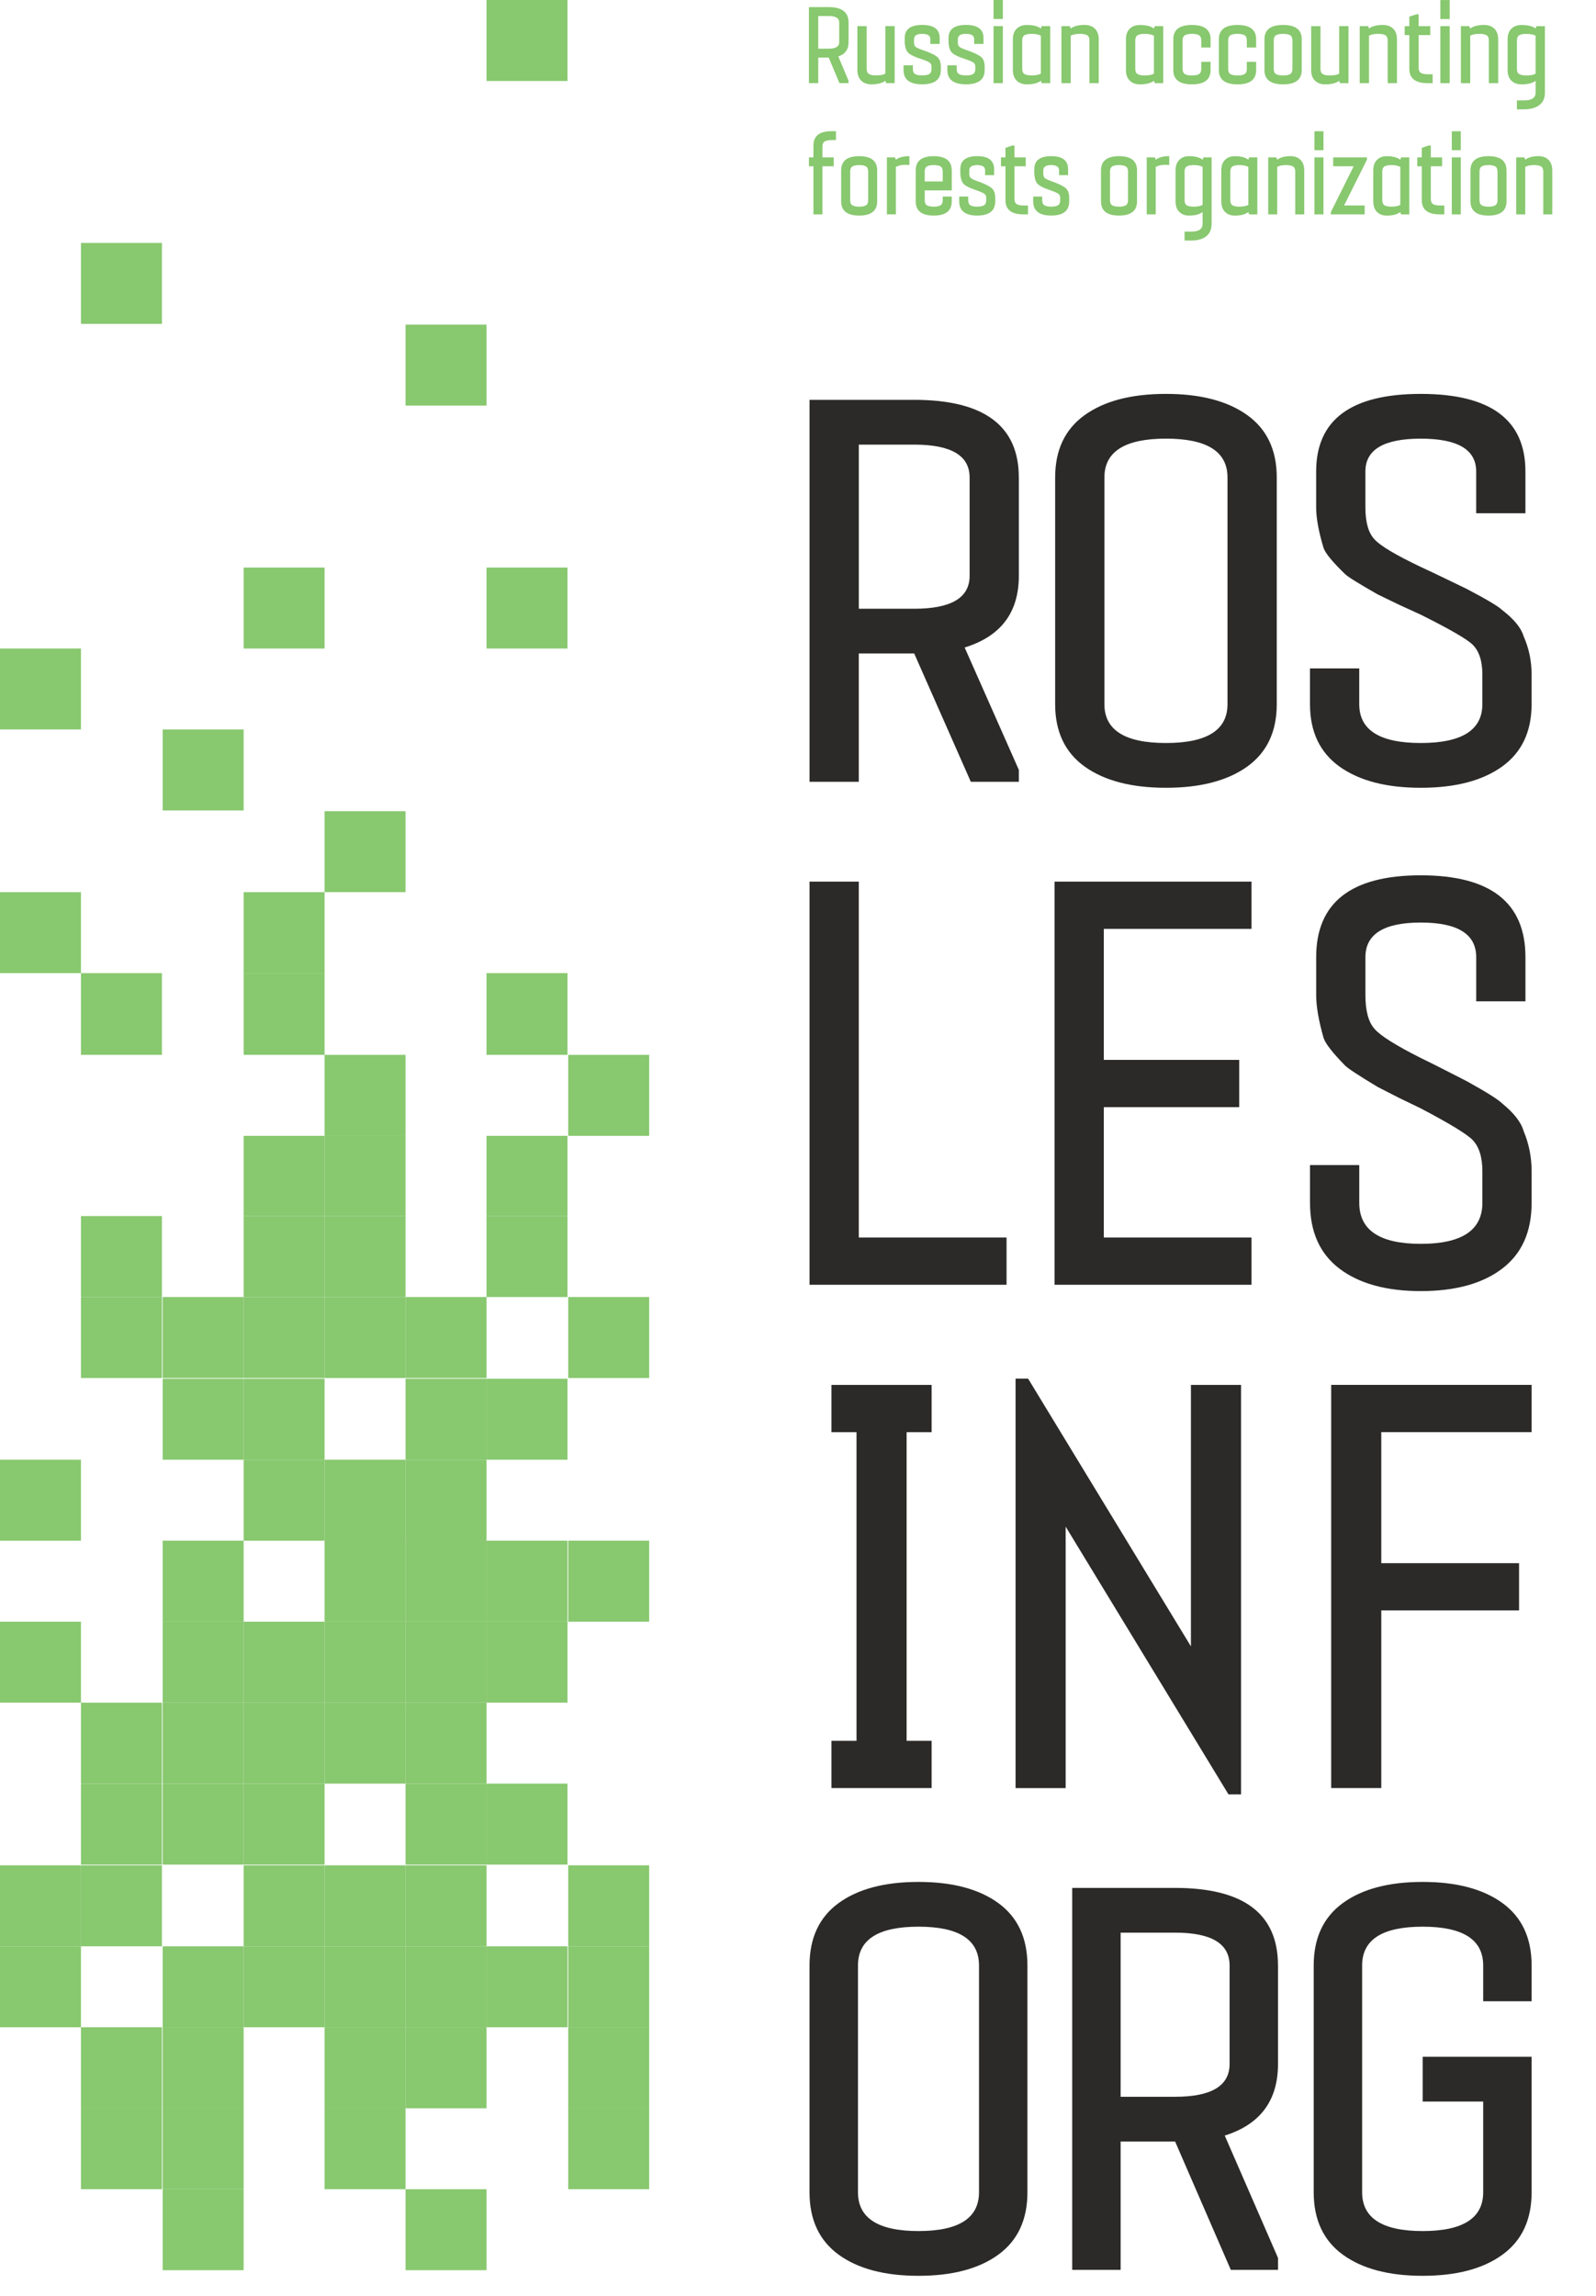 <svg width="73" height="105" viewBox="0 0 73 105" fill="none" xmlns="http://www.w3.org/2000/svg">
<g clip-path="url(#clip0_4524_33197)">
<path d="M38.812 1.031V1.928C38.812 2.261 38.655 2.479 38.343 2.58L38.812 3.694V3.802H38.396L37.906 2.634H37.426V3.802H37V0.325H37.907C38.511 0.325 38.812 0.561 38.812 1.031ZM38.385 1.928V1.031C38.385 0.832 38.225 0.733 37.906 0.733H37.426V2.227H37.906C38.225 2.227 38.385 2.126 38.385 1.928ZM40.496 3.368V1.194H40.922V3.802H40.533L40.496 3.694C40.35 3.802 40.137 3.857 39.856 3.857C39.66 3.857 39.504 3.8 39.389 3.686C39.273 3.571 39.216 3.411 39.216 3.205V1.195H39.642V3.151C39.642 3.268 39.678 3.346 39.749 3.387C39.819 3.429 39.926 3.45 40.069 3.45C40.229 3.45 40.355 3.43 40.447 3.39L40.495 3.368L40.496 3.368ZM42.18 2.281C42.494 2.387 42.716 2.488 42.846 2.585C42.971 2.68 43.033 2.831 43.033 3.041V3.204C43.033 3.639 42.748 3.856 42.18 3.856C41.612 3.856 41.328 3.639 41.328 3.204V2.987H41.754V3.15C41.754 3.267 41.788 3.345 41.858 3.387C41.927 3.428 42.034 3.449 42.18 3.449C42.326 3.449 42.433 3.428 42.503 3.387C42.572 3.344 42.607 3.266 42.607 3.15V3.041C42.607 2.966 42.579 2.907 42.524 2.865C42.469 2.823 42.354 2.773 42.179 2.715L41.908 2.618C41.854 2.6 41.783 2.567 41.695 2.52C41.584 2.463 41.508 2.392 41.466 2.311C41.423 2.229 41.395 2.111 41.381 1.955V1.738C41.381 1.339 41.647 1.14 42.18 1.14C42.714 1.14 42.98 1.339 42.98 1.738V2.009H42.554V1.792C42.554 1.629 42.429 1.548 42.18 1.548C41.932 1.548 41.807 1.63 41.807 1.792V1.955C41.807 2.039 41.83 2.1 41.877 2.14C41.923 2.18 42.025 2.227 42.18 2.281ZM44.185 2.281C44.498 2.387 44.72 2.488 44.851 2.585C44.976 2.68 45.038 2.831 45.038 3.041V3.204C45.038 3.639 44.753 3.856 44.185 3.856C43.616 3.856 43.332 3.639 43.332 3.204V2.987H43.759V3.15C43.759 3.267 43.793 3.345 43.862 3.387C43.932 3.428 44.039 3.449 44.185 3.449C44.331 3.449 44.438 3.428 44.508 3.387C44.577 3.344 44.611 3.266 44.611 3.15V3.041C44.611 2.966 44.584 2.907 44.528 2.865C44.473 2.823 44.358 2.773 44.184 2.715L43.913 2.618C43.859 2.6 43.788 2.567 43.699 2.52C43.589 2.463 43.513 2.392 43.47 2.311C43.428 2.229 43.399 2.111 43.385 1.955V1.738C43.385 1.339 43.652 1.14 44.185 1.14C44.718 1.14 44.985 1.339 44.985 1.738V2.009H44.558V1.792C44.558 1.629 44.434 1.548 44.185 1.548C43.936 1.548 43.812 1.63 43.812 1.792V1.955C43.812 2.039 43.835 2.1 43.882 2.14C43.928 2.18 44.029 2.227 44.185 2.281ZM45.87 3.803H45.444V1.195H45.87V3.803ZM45.444 0.869V0H45.87V0.869H45.444ZM47.608 1.303L47.646 1.195H48.035V3.803H47.646L47.608 3.695C47.466 3.803 47.253 3.858 46.969 3.858C46.773 3.858 46.618 3.801 46.502 3.687C46.386 3.572 46.328 3.412 46.328 3.206V1.794C46.328 1.587 46.386 1.427 46.502 1.313C46.618 1.2 46.773 1.142 46.969 1.142C47.214 1.142 47.406 1.182 47.545 1.261L47.608 1.303ZM47.561 3.39L47.608 3.368V1.631C47.502 1.576 47.36 1.549 47.182 1.549C47.037 1.549 46.929 1.569 46.86 1.611C46.79 1.652 46.756 1.732 46.756 1.847V3.151C46.756 3.268 46.79 3.346 46.86 3.387C46.929 3.429 47.037 3.45 47.182 3.45C47.342 3.45 47.469 3.43 47.561 3.39ZM49.614 1.141C49.809 1.141 49.965 1.198 50.081 1.312C50.196 1.426 50.255 1.587 50.255 1.793V3.803H49.828V1.847C49.828 1.731 49.794 1.652 49.725 1.611C49.656 1.569 49.548 1.549 49.402 1.549C49.242 1.549 49.116 1.568 49.023 1.608L48.975 1.63V3.803H48.549V1.195H48.933L48.975 1.303C49.118 1.195 49.331 1.14 49.615 1.14L49.614 1.141ZM52.78 1.304L52.817 1.196H53.206V3.804H52.817L52.78 3.696C52.638 3.804 52.424 3.859 52.141 3.859C51.945 3.859 51.789 3.802 51.673 3.688C51.557 3.573 51.5 3.413 51.5 3.207V1.795C51.5 1.588 51.557 1.428 51.673 1.314C51.789 1.201 51.944 1.143 52.141 1.143C52.386 1.143 52.578 1.183 52.716 1.262L52.78 1.304ZM52.732 3.391L52.78 3.369V1.632C52.674 1.577 52.532 1.549 52.354 1.549C52.209 1.549 52.101 1.57 52.032 1.612C51.962 1.653 51.927 1.732 51.927 1.848V3.152C51.927 3.268 51.962 3.347 52.032 3.388C52.101 3.43 52.209 3.451 52.354 3.451C52.514 3.451 52.64 3.431 52.732 3.391ZM54.945 3.152V2.826H55.371V3.206C55.371 3.641 55.086 3.858 54.518 3.858C53.95 3.858 53.666 3.641 53.666 3.206V1.794C53.666 1.359 53.95 1.142 54.518 1.142C55.087 1.142 55.371 1.359 55.371 1.794V2.174H54.945V1.848C54.945 1.732 54.91 1.653 54.841 1.612C54.772 1.57 54.664 1.549 54.518 1.549C54.373 1.549 54.265 1.57 54.196 1.612C54.127 1.653 54.092 1.732 54.092 1.848V3.152C54.092 3.268 54.127 3.347 54.196 3.388C54.265 3.43 54.373 3.451 54.518 3.451C54.664 3.451 54.772 3.43 54.841 3.388C54.91 3.346 54.945 3.268 54.945 3.152ZM57.029 3.152V2.826H57.455V3.206C57.455 3.641 57.17 3.858 56.603 3.858C56.034 3.858 55.75 3.641 55.75 3.206V1.794C55.75 1.359 56.034 1.142 56.603 1.142C57.171 1.142 57.455 1.359 57.455 1.794V2.174H57.029V1.848C57.029 1.732 56.995 1.653 56.925 1.612C56.856 1.57 56.748 1.549 56.603 1.549C56.458 1.549 56.35 1.57 56.281 1.612C56.211 1.653 56.176 1.732 56.176 1.848V3.152C56.176 3.268 56.211 3.347 56.281 3.388C56.35 3.43 56.458 3.451 56.603 3.451C56.748 3.451 56.856 3.43 56.925 3.388C56.995 3.346 57.029 3.268 57.029 3.152ZM59.54 1.794V3.206C59.54 3.641 59.256 3.858 58.688 3.858C58.119 3.858 57.835 3.641 57.835 3.206V1.794C57.835 1.359 58.119 1.142 58.688 1.142C59.257 1.142 59.54 1.359 59.54 1.794ZM59.114 3.152V1.848C59.114 1.732 59.08 1.653 59.011 1.612C58.941 1.57 58.834 1.549 58.688 1.549C58.543 1.549 58.435 1.57 58.366 1.612C58.296 1.653 58.261 1.732 58.261 1.848V3.152C58.261 3.268 58.296 3.347 58.366 3.388C58.435 3.43 58.543 3.451 58.688 3.451C58.834 3.451 58.941 3.43 59.011 3.388C59.08 3.346 59.114 3.268 59.114 3.152ZM61.252 3.369V1.196H61.679V3.804H61.289L61.252 3.696C61.106 3.804 60.893 3.859 60.612 3.859C60.416 3.859 60.261 3.802 60.145 3.688C60.03 3.573 59.972 3.413 59.972 3.207V1.197H60.398V3.153C60.398 3.269 60.434 3.348 60.505 3.389C60.575 3.431 60.682 3.451 60.825 3.451C60.985 3.451 61.111 3.432 61.203 3.392L61.251 3.37L61.252 3.369ZM63.257 1.142C63.452 1.142 63.608 1.199 63.724 1.313C63.839 1.427 63.897 1.588 63.897 1.794V3.804H63.471V1.848C63.471 1.732 63.436 1.653 63.367 1.612C63.298 1.57 63.19 1.549 63.044 1.549C62.884 1.549 62.759 1.569 62.666 1.609L62.618 1.631V3.804H62.192V1.196H62.576L62.618 1.304C62.761 1.196 62.974 1.141 63.258 1.141L63.257 1.142ZM65.421 1.196V1.604H64.888V3.098C64.888 3.214 64.923 3.293 64.994 3.334C65.066 3.377 65.172 3.397 65.314 3.397H65.528V3.805H65.314C64.746 3.805 64.462 3.588 64.462 3.153V1.604H64.249V1.197H64.462V0.763L64.782 0.654H64.888V1.198H65.421V1.196ZM66.307 3.804H65.881V1.196H66.307V3.804ZM65.881 0.87V0.001H66.307V0.87H65.881ZM67.885 1.142C68.081 1.142 68.236 1.199 68.352 1.313C68.467 1.427 68.526 1.588 68.526 1.794V3.804H68.099V1.848C68.099 1.732 68.065 1.653 67.996 1.612C67.927 1.57 67.819 1.549 67.673 1.549C67.513 1.549 67.387 1.569 67.294 1.609L67.246 1.631V3.804H66.82V1.196H67.204L67.246 1.304C67.389 1.196 67.602 1.141 67.886 1.141L67.885 1.142ZM70.237 1.305L70.274 1.197H70.663V4.239C70.663 4.489 70.577 4.678 70.407 4.807C70.237 4.936 70.002 5 69.703 5H69.383V4.593H69.703C70.059 4.593 70.237 4.474 70.237 4.239V3.696C70.094 3.804 69.881 3.859 69.597 3.859C69.401 3.859 69.246 3.802 69.13 3.688C69.014 3.573 68.957 3.413 68.957 3.207V1.795C68.957 1.588 69.014 1.428 69.13 1.314C69.246 1.201 69.401 1.143 69.597 1.143C69.842 1.143 70.034 1.183 70.173 1.262L70.237 1.305ZM70.189 3.392L70.237 3.37V1.632C70.13 1.577 69.988 1.55 69.81 1.55C69.665 1.55 69.557 1.571 69.488 1.613C69.418 1.654 69.384 1.733 69.384 1.849V3.153C69.384 3.269 69.418 3.348 69.488 3.389C69.557 3.431 69.665 3.451 69.81 3.451C69.97 3.451 70.097 3.432 70.189 3.392Z" fill="#88C86F"/>
<path d="M7.407 96.418H3.703V100.12H7.407V96.418Z" fill="#88C86F"/>
<path d="M22.253 92.713H18.55V96.417H22.253V92.713Z" fill="#88C86F"/>
<path d="M22.253 100.12H18.55V103.823H22.253V100.12Z" fill="#88C86F"/>
<path d="M7.407 92.713H3.703V96.417H7.407V92.713Z" fill="#88C86F"/>
<path d="M29.693 89.011H25.99V92.713H29.693V89.011Z" fill="#88C86F"/>
<path d="M29.693 92.713H25.99V96.417H29.693V92.713Z" fill="#88C86F"/>
<path d="M29.693 96.418H25.99V100.12H29.693V96.418Z" fill="#88C86F"/>
<path d="M29.693 85.307H25.99V89.01H29.693V85.307Z" fill="#88C86F"/>
<path d="M25.956 89.011H22.253V92.713H25.956V89.011Z" fill="#88C86F"/>
<path d="M22.253 89.011H18.55V92.713H22.253V89.011Z" fill="#88C86F"/>
<path d="M11.144 89.011H7.44V92.713H11.144V89.011Z" fill="#88C86F"/>
<path d="M11.144 92.713H7.44V96.417H11.144V92.713Z" fill="#88C86F"/>
<path d="M11.144 96.418H7.44V100.12H11.144V96.418Z" fill="#88C86F"/>
<path d="M11.144 100.12H7.44V103.823H11.144V100.12Z" fill="#88C86F"/>
<path d="M3.703 89.011H0V92.713H3.703V89.011Z" fill="#88C86F"/>
<path d="M22.253 85.307H18.55V89.01H22.253V85.307Z" fill="#88C86F"/>
<path d="M7.407 85.307H3.703V89.01H7.407V85.307Z" fill="#88C86F"/>
<path d="M3.703 85.307H0V89.01H3.703V85.307Z" fill="#88C86F"/>
<path d="M25.956 81.57H22.253V85.274H25.956V81.57Z" fill="#88C86F"/>
<path d="M22.253 81.57H18.55V85.274H22.253V81.57Z" fill="#88C86F"/>
<path d="M11.144 81.57H7.44V85.274H11.144V81.57Z" fill="#88C86F"/>
<path d="M14.846 81.57H11.144V85.274H14.846V81.57Z" fill="#88C86F"/>
<path d="M14.846 85.307H11.144V89.01H14.846V85.307Z" fill="#88C86F"/>
<path d="M18.549 85.307H14.846V89.01H18.549V85.307Z" fill="#88C86F"/>
<path d="M18.549 89.011H14.846V92.713H18.549V89.011Z" fill="#88C86F"/>
<path d="M18.549 92.713H14.846V96.417H18.549V92.713Z" fill="#88C86F"/>
<path d="M18.549 96.418H14.846V100.12H18.549V96.418Z" fill="#88C86F"/>
<path d="M14.846 89.011H11.144V92.713H14.846V89.011Z" fill="#88C86F"/>
<path d="M7.407 81.57H3.703V85.274H7.407V81.57Z" fill="#88C86F"/>
<path d="M18.549 59.317H14.846V63.021H18.549V59.317Z" fill="#88C86F"/>
<path d="M22.253 59.317H18.55V63.021H22.253V59.317Z" fill="#88C86F"/>
<path d="M29.693 59.317H25.99V63.021H29.693V59.317Z" fill="#88C86F"/>
<path d="M14.846 59.317H11.144V63.021H14.846V59.317Z" fill="#88C86F"/>
<path d="M11.144 59.317H7.44V63.021H11.144V59.317Z" fill="#88C86F"/>
<path d="M11.144 63.054H7.44V66.758H11.144V63.054Z" fill="#88C86F"/>
<path d="M7.407 59.317H3.703V63.021H7.407V59.317Z" fill="#88C86F"/>
<path d="M25.956 55.614H22.253V59.318H25.956V55.614Z" fill="#88C86F"/>
<path d="M18.549 55.614H14.846V59.318H18.549V55.614Z" fill="#88C86F"/>
<path d="M14.846 55.614H11.144V59.318H14.846V55.614Z" fill="#88C86F"/>
<path d="M7.407 55.614H3.703V59.318H7.407V55.614Z" fill="#88C86F"/>
<path d="M25.956 51.945H22.253V55.615H25.956V51.945Z" fill="#88C86F"/>
<path d="M18.549 51.945H14.846V55.615H18.549V51.945Z" fill="#88C86F"/>
<path d="M14.846 51.945H11.144V55.615H14.846V51.945Z" fill="#88C86F"/>
<path d="M18.549 48.242H14.846V51.945H18.549V48.242Z" fill="#88C86F"/>
<path d="M25.956 44.505H22.253V48.242H25.956V44.505Z" fill="#88C86F"/>
<path d="M14.846 44.505H11.144V48.242H14.846V44.505Z" fill="#88C86F"/>
<path d="M7.407 44.505H3.703V48.242H7.407V44.505Z" fill="#88C86F"/>
<path d="M14.846 40.802H11.144V44.505H14.846V40.802Z" fill="#88C86F"/>
<path d="M3.703 40.802H0V44.505H3.703V40.802Z" fill="#88C86F"/>
<path d="M18.549 37.098H14.846V40.801H18.549V37.098Z" fill="#88C86F"/>
<path d="M11.144 33.361H7.44V37.065H11.144V33.361Z" fill="#88C86F"/>
<path d="M3.703 29.659H0V33.361H3.703V29.659Z" fill="#88C86F"/>
<path d="M7.407 11.109H3.703V14.813H7.407V11.109Z" fill="#88C86F"/>
<path d="M25.956 25.956H22.253V29.659H25.956V25.956Z" fill="#88C86F"/>
<path d="M25.956 0H22.253V3.703H25.956V0Z" fill="#88C86F"/>
<path d="M14.846 25.956H11.144V29.659H14.846V25.956Z" fill="#88C86F"/>
<path d="M22.253 14.846H18.55V18.549H22.253V14.846Z" fill="#88C86F"/>
<path d="M22.253 77.868H18.55V81.57H22.253V77.868Z" fill="#88C86F"/>
<path d="M18.549 77.868H14.846V81.57H18.549V77.868Z" fill="#88C86F"/>
<path d="M14.846 77.868H11.144V81.57H14.846V77.868Z" fill="#88C86F"/>
<path d="M11.144 77.868H7.44V81.57H11.144V77.868Z" fill="#88C86F"/>
<path d="M7.407 77.868H3.703V81.57H7.407V77.868Z" fill="#88C86F"/>
<path d="M25.956 74.165H22.253V77.868H25.956V74.165Z" fill="#88C86F"/>
<path d="M22.253 74.165H18.55V77.868H22.253V74.165Z" fill="#88C86F"/>
<path d="M18.549 74.165H14.846V77.868H18.549V74.165Z" fill="#88C86F"/>
<path d="M14.846 74.165H11.144V77.868H14.846V74.165Z" fill="#88C86F"/>
<path d="M11.144 74.165H7.44V77.868H11.144V74.165Z" fill="#88C86F"/>
<path d="M3.703 74.165H0V77.868H3.703V74.165Z" fill="#88C86F"/>
<path d="M29.693 70.461H25.99V74.164H29.693V70.461Z" fill="#88C86F"/>
<path d="M25.956 70.461H22.253V74.164H25.956V70.461Z" fill="#88C86F"/>
<path d="M18.549 70.461H14.846V74.164H18.549V70.461Z" fill="#88C86F"/>
<path d="M11.144 70.461H7.44V74.164H11.144V70.461Z" fill="#88C86F"/>
<path d="M29.693 48.242H25.99V51.945H29.693V48.242Z" fill="#88C86F"/>
<path d="M22.253 66.758H18.55V70.461H22.253V66.758Z" fill="#88C86F"/>
<path d="M22.253 70.461H18.55V74.164H22.253V70.461Z" fill="#88C86F"/>
<path d="M18.549 66.758H14.846V70.461H18.549V66.758Z" fill="#88C86F"/>
<path d="M14.846 66.758H11.144V70.461H14.846V66.758Z" fill="#88C86F"/>
<path d="M3.703 66.758H0V70.461H3.703V66.758Z" fill="#88C86F"/>
<path d="M25.956 63.054H22.253V66.758H25.956V63.054Z" fill="#88C86F"/>
<path d="M22.253 63.054H18.55V66.758H22.253V63.054Z" fill="#88C86F"/>
<path d="M14.846 63.054H11.144V66.758H14.846V63.054Z" fill="#88C86F"/>
<path d="M46.601 21.835V26.338C46.601 28.012 45.776 29.103 44.123 29.613L46.601 35.208V35.754H44.405L41.815 29.886H39.281V35.754H37.028V18.286H41.814C45.004 18.286 46.6 19.47 46.6 21.835H46.601ZM44.349 26.338V21.835C44.349 20.833 43.504 20.334 41.816 20.334H39.282V27.84H41.816C43.505 27.84 44.349 27.339 44.349 26.339V26.338ZM58.398 21.835V32.206C58.398 33.462 57.948 34.412 57.047 35.059C56.146 35.704 54.907 36.028 53.33 36.028C51.753 36.028 50.515 35.704 49.614 35.059C48.713 34.412 48.262 33.462 48.262 32.206V21.835C48.262 20.579 48.713 19.628 49.614 18.983C50.514 18.336 51.753 18.014 53.33 18.014C54.907 18.014 56.145 18.337 57.047 18.983C57.947 19.628 58.398 20.579 58.398 21.835ZM56.145 32.206V21.835C56.145 20.652 55.207 20.06 53.33 20.06C51.454 20.06 50.515 20.652 50.515 21.835V32.206C50.515 33.389 51.454 33.98 53.33 33.98C55.207 33.98 56.145 33.389 56.145 32.206ZM70.054 30.842V32.206C70.054 33.462 69.603 34.412 68.702 35.059C67.802 35.704 66.563 36.028 64.986 36.028C63.41 36.028 62.17 35.704 61.269 35.059C60.368 34.412 59.918 33.462 59.918 32.206V30.569H62.171V32.206C62.171 33.389 63.109 33.98 64.986 33.98C66.863 33.98 67.802 33.389 67.802 32.206V30.842C67.802 30.224 67.651 29.768 67.351 29.477C67.088 29.222 66.3 28.768 64.986 28.112L63.973 27.648L63.015 27.184C62.153 26.693 61.655 26.384 61.523 26.256C60.941 25.692 60.613 25.292 60.538 25.055C60.312 24.309 60.2 23.69 60.2 23.199V21.562C60.2 19.197 61.796 18.014 64.986 18.014C68.176 18.014 69.772 19.197 69.772 21.562V23.472H67.52V21.562C67.52 20.561 66.675 20.061 64.986 20.061C63.296 20.061 62.452 20.561 62.452 21.562V23.199C62.452 23.891 62.593 24.382 62.875 24.673C63.138 24.964 63.842 25.382 64.986 25.929C65.343 26.093 65.708 26.265 66.084 26.448L67.098 26.938C67.998 27.411 68.533 27.73 68.702 27.894C69.247 28.313 69.576 28.713 69.688 29.095C69.931 29.641 70.054 30.224 70.054 30.842H70.053H70.054Z" fill="#2B2A29"/>
<path d="M42.612 65.497H41.468V79.613H42.612V81.774H38.03V79.613H39.176V65.497H38.03V63.336H42.612V65.497ZM46.451 63.048H47.024L54.472 75.293V63.337H56.764V82.064H56.191L48.743 69.819V81.775H46.451V63.048ZM63.179 73.65V81.774H60.888V63.335H70.055V65.496H63.179V71.489H69.481V73.649H63.179V73.65Z" fill="#2B2A29"/>
<path d="M46.994 89.888V100.258C46.994 101.515 46.551 102.465 45.665 103.111C44.779 103.757 43.561 104.08 42.011 104.08C40.461 104.08 39.243 103.757 38.356 103.111C37.471 102.465 37.027 101.515 37.027 100.258V89.888C37.027 88.632 37.47 87.682 38.356 87.035C39.242 86.39 40.461 86.066 42.011 86.066C43.562 86.066 44.779 86.39 45.665 87.035C46.55 87.682 46.994 88.632 46.994 89.888ZM44.779 100.258V89.888C44.779 88.704 43.857 88.113 42.011 88.113C40.166 88.113 39.243 88.704 39.243 89.888V100.258C39.243 101.441 40.166 102.033 42.011 102.033C43.857 102.033 44.779 101.441 44.779 100.258ZM58.455 89.888V94.391C58.455 96.064 57.643 97.157 56.019 97.666L58.455 103.261V103.807H56.296L53.749 97.939H51.257V103.807H49.042V86.34H53.748C56.886 86.34 58.454 87.523 58.454 89.888H58.455ZM56.241 94.391V89.888C56.241 88.887 55.41 88.386 53.749 88.386H51.257V95.892H53.749C55.41 95.892 56.241 95.392 56.241 94.391V94.391ZM70.055 89.888V91.525H67.84V89.888C67.84 88.704 66.917 88.113 65.072 88.113C63.226 88.113 62.303 88.704 62.303 89.888V100.258C62.303 101.441 63.226 102.033 65.072 102.033C66.917 102.033 67.84 101.441 67.84 100.258V96.11H65.072V94.063H70.055V100.259C70.055 101.514 69.612 102.465 68.725 103.111C67.84 103.757 66.621 104.08 65.071 104.08C63.52 104.08 62.303 103.757 61.417 103.111C60.532 102.465 60.088 101.515 60.088 100.259V89.888C60.088 88.632 60.531 87.682 61.417 87.035C62.303 86.39 63.521 86.066 65.071 86.066C66.621 86.066 67.839 86.39 68.725 87.035C69.611 87.682 70.055 88.632 70.055 89.888Z" fill="#2B2A29"/>
<path d="M70.055 53.571V55.012C70.055 56.338 69.604 57.341 68.703 58.023C67.803 58.705 66.564 59.046 64.987 59.046C63.41 59.046 62.172 58.705 61.27 58.023C60.369 57.341 59.919 56.338 59.919 55.012V53.283H62.172V55.012C62.172 56.261 63.11 56.885 64.987 56.885C66.864 56.885 67.803 56.261 67.803 55.012V53.571C67.803 52.919 67.652 52.439 67.352 52.131C67.09 51.862 66.301 51.382 64.987 50.691L63.974 50.201L63.016 49.711C62.154 49.192 61.656 48.866 61.524 48.732C60.942 48.137 60.614 47.714 60.539 47.464C60.313 46.676 60.201 46.023 60.201 45.505V43.776C60.201 41.279 61.797 40.031 64.987 40.031C68.177 40.031 69.773 41.28 69.773 43.776V45.793H67.521V43.776C67.521 42.72 66.676 42.191 64.987 42.191C63.297 42.191 62.453 42.719 62.453 43.776V45.505C62.453 46.234 62.594 46.753 62.876 47.06C63.139 47.367 63.843 47.809 64.987 48.386C65.344 48.558 65.709 48.741 66.085 48.933L67.099 49.452C67.999 49.951 68.534 50.288 68.703 50.46C69.248 50.902 69.576 51.325 69.689 51.728C69.933 52.305 70.055 52.919 70.055 53.571Z" fill="#2B2A29"/>
<path d="M37.028 40.319H39.281V56.596H46.039V58.757H37.028V40.319Z" fill="#2B2A29"/>
<path d="M57.244 40.319V42.48H50.488V45.389V48.472H56.681V50.633H50.488V56.596H57.244V58.757H48.235V40.319H57.244Z" fill="#2B2A29"/>
<path d="M37.618 7.196H38.133V7.604H37.618V9.805H37.206V7.604H37V7.196H37.206V6.653C37.206 6.218 37.481 6 38.03 6H38.236V6.407H38.03C37.892 6.407 37.79 6.428 37.721 6.47C37.652 6.511 37.618 6.591 37.618 6.706V7.195V7.196ZM40.122 7.794V9.207C40.122 9.641 39.847 9.859 39.298 9.859C38.748 9.859 38.474 9.641 38.474 9.207V7.794C38.474 7.36 38.748 7.142 39.298 7.142C39.847 7.142 40.122 7.36 40.122 7.794ZM39.71 9.153V7.848C39.71 7.732 39.676 7.653 39.61 7.612C39.543 7.571 39.439 7.55 39.298 7.55C39.158 7.55 39.053 7.571 38.987 7.612C38.919 7.653 38.886 7.733 38.886 7.848V9.153C38.886 9.269 38.919 9.347 38.987 9.389C39.053 9.43 39.158 9.451 39.298 9.451C39.439 9.451 39.543 9.43 39.61 9.389C39.676 9.347 39.71 9.268 39.71 9.153ZM40.566 7.196H40.937L40.977 7.305C41.115 7.196 41.321 7.141 41.596 7.141V7.549C41.373 7.524 41.194 7.54 41.06 7.598L40.977 7.63V9.804H40.566V7.195V7.196ZM43.533 7.794V8.707H42.296V9.153C42.296 9.269 42.329 9.347 42.397 9.389C42.463 9.43 42.568 9.451 42.708 9.451C42.849 9.451 42.953 9.43 43.02 9.389C43.086 9.347 43.12 9.268 43.12 9.153V8.99H43.532V9.207C43.532 9.641 43.257 9.859 42.708 9.859C42.158 9.859 41.884 9.641 41.884 9.207V7.794C41.884 7.36 42.158 7.142 42.708 7.142C43.257 7.142 43.532 7.36 43.532 7.794H43.533ZM42.296 7.848V8.299H43.12V7.848C43.12 7.732 43.086 7.653 43.02 7.612C42.953 7.571 42.849 7.55 42.708 7.55C42.568 7.55 42.463 7.571 42.397 7.612C42.329 7.653 42.296 7.733 42.296 7.848ZM44.697 8.283C44.999 8.388 45.214 8.489 45.341 8.587C45.461 8.681 45.521 8.833 45.521 9.043V9.206C45.521 9.64 45.246 9.858 44.697 9.858C44.147 9.858 43.873 9.64 43.873 9.206V8.989H44.285V9.152C44.285 9.268 44.318 9.347 44.385 9.388C44.452 9.43 44.556 9.45 44.697 9.45C44.838 9.45 44.941 9.43 45.009 9.388C45.076 9.346 45.109 9.267 45.109 9.152V9.043C45.109 8.967 45.082 8.908 45.029 8.866C44.976 8.825 44.864 8.774 44.696 8.716L44.434 8.619C44.382 8.601 44.313 8.569 44.228 8.522C44.121 8.464 44.047 8.394 44.006 8.312C43.965 8.23 43.938 8.112 43.924 7.956V7.739C43.924 7.341 44.181 7.141 44.697 7.141C45.212 7.141 45.47 7.341 45.47 7.739V8.01H45.058V7.793C45.058 7.63 44.937 7.549 44.697 7.549C44.457 7.549 44.336 7.631 44.336 7.793V7.956C44.336 8.04 44.358 8.102 44.404 8.141C44.448 8.181 44.546 8.229 44.697 8.283ZM46.917 7.196V7.604H46.401V9.099C46.401 9.215 46.436 9.293 46.504 9.335C46.573 9.377 46.676 9.398 46.813 9.398H47.02V9.805H46.813C46.264 9.805 45.989 9.588 45.989 9.154V7.605H45.783V7.197H45.989V6.763L46.299 6.655H46.401V7.198H46.917V7.196ZM48.081 8.283C48.384 8.388 48.598 8.489 48.725 8.587C48.845 8.681 48.905 8.833 48.905 9.043V9.206C48.905 9.64 48.63 9.858 48.081 9.858C47.532 9.858 47.257 9.64 47.257 9.206V8.989H47.669V9.152C47.669 9.268 47.703 9.347 47.769 9.388C47.837 9.43 47.94 9.45 48.081 9.45C48.222 9.45 48.326 9.43 48.393 9.388C48.46 9.346 48.493 9.267 48.493 9.152V9.043C48.493 8.967 48.467 8.908 48.413 8.866C48.36 8.825 48.249 8.774 48.08 8.716L47.818 8.619C47.766 8.601 47.697 8.569 47.612 8.522C47.505 8.464 47.431 8.394 47.391 8.312C47.349 8.23 47.322 8.112 47.308 7.956V7.739C47.308 7.341 47.566 7.141 48.081 7.141C48.597 7.141 48.854 7.341 48.854 7.739V8.01H48.442V7.793C48.442 7.63 48.321 7.549 48.081 7.549C47.841 7.549 47.72 7.631 47.72 7.793V7.956C47.72 8.04 47.743 8.102 47.788 8.141C47.832 8.181 47.931 8.229 48.081 8.283ZM52.007 7.794V9.207C52.007 9.641 51.732 9.859 51.183 9.859C50.634 9.859 50.359 9.641 50.359 9.207V7.794C50.359 7.36 50.634 7.142 51.183 7.142C51.733 7.142 52.007 7.36 52.007 7.794ZM51.595 9.153V7.848C51.595 7.732 51.562 7.653 51.495 7.612C51.429 7.571 51.324 7.55 51.183 7.55C51.043 7.55 50.939 7.571 50.872 7.612C50.805 7.653 50.771 7.733 50.771 7.848V9.153C50.771 9.269 50.805 9.347 50.872 9.389C50.939 9.43 51.043 9.451 51.183 9.451C51.324 9.451 51.429 9.43 51.495 9.389C51.562 9.347 51.595 9.268 51.595 9.153ZM52.451 7.196H52.822L52.863 7.305C53.001 7.196 53.207 7.141 53.481 7.141V7.549C53.258 7.524 53.079 7.54 52.945 7.598L52.863 7.63V9.804H52.451V7.195V7.196ZM55.006 7.305L55.042 7.196H55.418V10.239C55.418 10.489 55.335 10.678 55.171 10.807C55.006 10.936 54.78 11 54.491 11H54.181V10.592H54.491C54.834 10.592 55.006 10.474 55.006 10.239V9.695C54.868 9.804 54.663 9.859 54.388 9.859C54.199 9.859 54.049 9.802 53.937 9.687C53.825 9.573 53.769 9.412 53.769 9.207V7.794C53.769 7.588 53.825 7.427 53.937 7.314C54.049 7.2 54.198 7.142 54.388 7.142C54.625 7.142 54.81 7.182 54.945 7.261L55.006 7.305ZM54.96 9.392L55.006 9.37V7.632C54.904 7.577 54.766 7.55 54.594 7.55C54.454 7.55 54.35 7.571 54.283 7.612C54.215 7.653 54.182 7.733 54.182 7.848V9.153C54.182 9.269 54.215 9.347 54.283 9.389C54.35 9.43 54.454 9.451 54.594 9.451C54.749 9.451 54.871 9.431 54.96 9.392ZM57.098 7.305L57.134 7.196H57.51V9.805H57.134L57.098 9.696C56.96 9.805 56.754 9.86 56.48 9.86C56.291 9.86 56.141 9.803 56.029 9.688C55.916 9.574 55.861 9.413 55.861 9.208V7.795C55.861 7.589 55.916 7.428 56.029 7.314C56.141 7.201 56.29 7.143 56.48 7.143C56.717 7.143 56.902 7.183 57.036 7.262L57.098 7.305V7.305ZM57.052 9.392L57.098 9.37V7.632C56.995 7.577 56.858 7.55 56.686 7.55C56.546 7.55 56.441 7.571 56.375 7.612C56.307 7.653 56.274 7.733 56.274 7.848V9.153C56.274 9.269 56.307 9.347 56.375 9.389C56.441 9.43 56.546 9.451 56.686 9.451C56.841 9.451 56.963 9.431 57.052 9.392ZM59.036 7.142C59.225 7.142 59.375 7.199 59.487 7.314C59.598 7.427 59.655 7.589 59.655 7.794V9.805H59.243V7.848C59.243 7.732 59.209 7.653 59.143 7.612C59.076 7.571 58.972 7.55 58.831 7.55C58.676 7.55 58.554 7.57 58.465 7.609L58.419 7.631V9.805H58.007V7.196H58.378L58.419 7.305C58.556 7.196 58.762 7.141 59.037 7.141L59.036 7.142ZM60.535 9.805H60.123V7.196H60.535V9.805ZM60.123 6.87V6.001H60.535V6.87H60.123ZM60.978 7.196H62.523V7.305L61.477 9.397H62.42V9.805H60.874V9.696L61.916 7.604H60.978V7.196ZM64.049 7.305L64.084 7.196H64.461V9.805H64.084L64.049 9.696C63.911 9.805 63.705 9.86 63.431 9.86C63.242 9.86 63.091 9.803 62.979 9.688C62.867 9.574 62.812 9.413 62.812 9.208V7.795C62.812 7.589 62.867 7.428 62.979 7.314C63.091 7.201 63.241 7.143 63.431 7.143C63.667 7.143 63.853 7.183 63.987 7.262L64.049 7.305V7.305ZM64.002 9.392L64.049 9.37V7.632C63.946 7.577 63.808 7.55 63.636 7.55C63.496 7.55 63.392 7.571 63.325 7.612C63.258 7.653 63.224 7.733 63.224 7.848V9.153C63.224 9.269 63.258 9.347 63.325 9.389C63.392 9.43 63.496 9.451 63.636 9.451C63.791 9.451 63.913 9.431 64.002 9.392ZM65.96 7.196V7.604H65.445V9.099C65.445 9.215 65.479 9.293 65.547 9.335C65.616 9.377 65.719 9.398 65.856 9.398H66.062V9.805H65.856C65.307 9.805 65.032 9.588 65.032 9.154V7.605H64.826V7.197H65.032V6.763L65.342 6.655H65.445V7.198H65.96V7.196ZM66.816 9.805H66.404V7.196H66.816V9.805ZM66.404 6.87V6.001H66.816V6.87H66.404ZM68.907 7.794V9.207C68.907 9.641 68.632 9.859 68.083 9.859C67.534 9.859 67.259 9.641 67.259 9.207V7.794C67.259 7.36 67.534 7.142 68.083 7.142C68.633 7.142 68.907 7.36 68.907 7.794ZM68.495 9.153V7.848C68.495 7.732 68.462 7.653 68.395 7.612C68.329 7.571 68.224 7.55 68.083 7.55C67.943 7.55 67.839 7.571 67.772 7.612C67.705 7.653 67.671 7.733 67.671 7.848V9.153C67.671 9.269 67.705 9.347 67.772 9.389C67.839 9.43 67.943 9.451 68.083 9.451C68.224 9.451 68.329 9.43 68.395 9.389C68.462 9.347 68.495 9.268 68.495 9.153ZM70.381 7.142C70.57 7.142 70.721 7.199 70.832 7.314C70.944 7.427 71 7.589 71 7.794V9.805H70.588V7.848C70.588 7.732 70.555 7.653 70.488 7.612C70.421 7.571 70.317 7.55 70.176 7.55C70.021 7.55 69.9 7.57 69.81 7.609L69.764 7.631V9.805H69.352V7.196H69.723L69.764 7.305C69.902 7.196 70.108 7.141 70.382 7.141L70.381 7.142Z" fill="#88C86F"/>
</g>
<defs>
<clipPath id="clip0_4524_33197">
<rect width="72.035" height="104.08" fill="white"/>
</clipPath>
</defs>
</svg>
